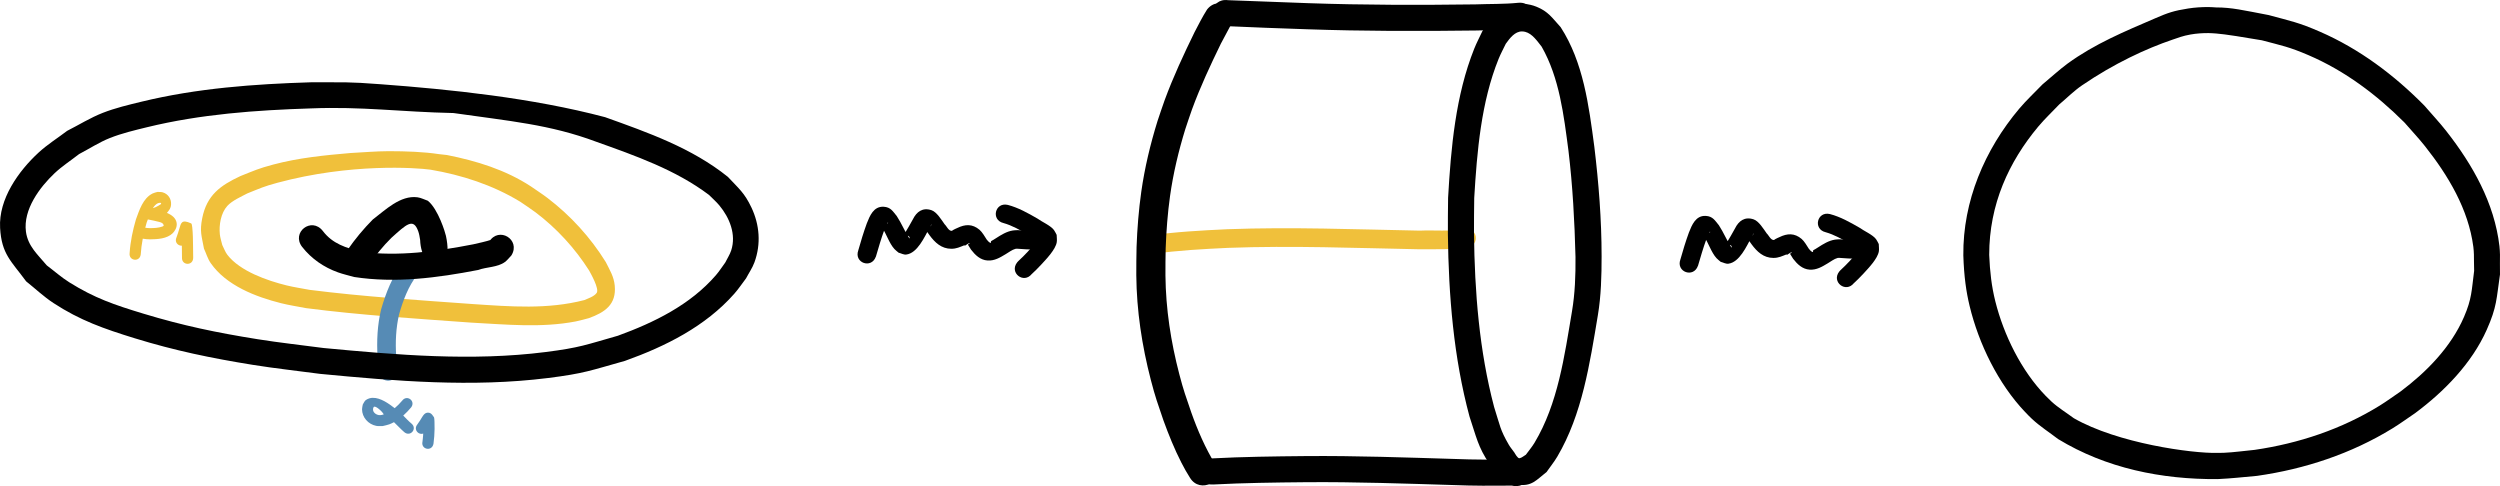 <?xml version="1.0" encoding="UTF-8" standalone="no"?>
<!-- Created with Inkscape (http://www.inkscape.org/) -->

<svg
   width="177.269mm"
   height="34.471mm"
   viewBox="0 0 177.269 34.471"
   version="1.1"
   id="svg1"
   sodipodi:docname="torus-cut.svg"
   inkscape:version="1.3.2 (091e20ef0f, 2023-11-25, custom)"
   xmlns:inkscape="http://www.inkscape.org/namespaces/inkscape"
   xmlns:sodipodi="http://sodipodi.sourceforge.net/DTD/sodipodi-0.dtd"
   xmlns="http://www.w3.org/2000/svg"
   xmlns:svg="http://www.w3.org/2000/svg">
  <sodipodi:namedview
     id="namedview1"
     pagecolor="#ffffff"
     bordercolor="#ffffff"
     borderopacity="1"
     inkscape:showpageshadow="0"
     inkscape:pageopacity="0"
     inkscape:pagecheckerboard="1"
     inkscape:deskcolor="#d1d1d1"
     inkscape:document-units="mm"
     showguides="false"
     inkscape:zoom="1"
     inkscape:cx="476"
     inkscape:cy="-56"
     inkscape:window-width="1358"
     inkscape:window-height="728"
     inkscape:window-x="4"
     inkscape:window-y="36"
     inkscape:window-maximized="1"
     inkscape:current-layer="layer1"
     showgrid="false">
    <sodipodi:guide
       position="195.94,86.138"
       orientation="1,0"
       id="guide53"
       inkscape:locked="false" />
    <sodipodi:guide
       position="50.844,32.536"
       orientation="0,-1"
       id="guide29"
       inkscape:locked="false" />
  </sodipodi:namedview>
  <defs
     id="defs1" />
  <g
     inkscape:label="Layer 1"
     inkscape:groupmode="layer"
     id="layer1"
     transform="translate(-38.06,-147.152)">
    <path
       style="fill:#f0c03b;fill-opacity:1;stroke-width:10.583;stroke-linejoin:bevel"
       id="path27"
       d="m 119.799,165.158 c 1.774,-0.252 3.563,-0.346 5.351,-0.431 4.515,-0.168 9.033,0.013 13.548,0.101 1.14,-0.016 2.296,0.05 3.426,-0.142 0.921,-0.165 0.688,-1.467 -0.233,-1.302 v 0 c -1.039,0.201 -2.12,0.074 -3.168,0.122 -4.544,-0.088 -9.092,-0.27 -13.636,-0.1 -1.839,0.087 -3.679,0.185 -5.504,0.447 -0.923,0.152 -0.708,1.458 0.215,1.305 z" />
    <path
       style="fill:#000000;fill-opacity:1;stroke-width:10.583;stroke-linejoin:bevel"
       id="path24"
       d="m 124.889,149 c 1.958,0.094 3.918,0.159 5.878,0.228 3.976,0.137 7.955,0.141 11.933,0.087 1.062,-0.032 2.126,-0.02 3.184,-0.121 1.303,-0.127 1.124,-1.97 -0.18,-1.843 v 0 c -1.006,0.102 -2.021,0.072 -3.03,0.112 -3.948,0.054 -7.897,0.05 -11.843,-0.086 -1.899,-0.067 -3.798,-0.138 -5.696,-0.212 -1.298,-0.174 -1.544,1.661 -0.246,1.836 z" />
    <path
       style="fill:#000000;fill-opacity:1;stroke-width:10.82;stroke-linejoin:bevel"
       id="path25"
       d="m 124.064,181.508 c 2.19,-0.116 4.384,-0.142 6.577,-0.164 3.525,-0.03 7.048,0.1 10.571,0.205 1.32,0.054 2.641,0.05 3.962,0.037 0.087,-0.015 0.451,0.05 0.006,-0.026 1.298,0.417 1.913,-1.339 0.616,-1.756 v 0 c -0.216,-0.045 -0.419,-0.084 -0.641,-0.07 -1.294,0.013 -2.589,0.017 -3.882,-0.036 -3.549,-0.106 -7.099,-0.237 -10.651,-0.206 -2.216,0.022 -4.432,0.048 -6.645,0.165 -1.367,0.059 -1.28,1.91 0.088,1.85 z" />
    <path
       style="fill:#000000;fill-opacity:1;stroke-width:11.328;stroke-linejoin:bevel"
       id="path26"
       d="m 123.647,147.831 c -0.327,0.515 -0.6,1.061 -0.882,1.598 -0.773,1.582 -1.519,3.182 -2.123,4.827 -0.18,0.491 -0.338,0.989 -0.507,1.483 -0.509,1.642 -0.909,3.316 -1.15,5.01 -0.18,1.264 -0.29,2.642 -0.334,3.915 -0.023,0.669 -0.013,1.338 -0.019,2.007 0.022,2.501 0.399,4.988 1.03,7.419 0.33,1.271 0.476,1.635 0.89,2.859 0.372,1.022 0.778,2.033 1.277,3.009 0.258,0.504 0.337,0.621 0.61,1.072 0.712,1.174 2.518,0.248 1.806,-0.926 v 0 c -0.719,-1.18 -1.265,-2.435 -1.719,-3.72 -0.393,-1.157 -0.53,-1.495 -0.844,-2.697 -0.599,-2.293 -0.96,-4.639 -0.983,-7 0.006,-0.64 -0.006,-1.28 0.016,-1.919 0.04,-1.197 0.143,-2.526 0.31,-3.716 0.225,-1.604 0.603,-3.188 1.082,-4.743 0.159,-0.467 0.307,-0.937 0.476,-1.401 0.58,-1.584 1.299,-3.125 2.041,-4.65 0.228,-0.434 0.486,-0.904 0.706,-1.324 0.848,-1.095 -0.837,-2.197 -1.684,-1.102 z"
       inkscape:transform-center-x="2.4720874"
       inkscape:transform-center-y="16.023713" />
    <path
       id="path23-8"
       style="fill:#000000;fill-opacity:1;stroke-width:11.031;stroke-linejoin:bevel"
       d="m 146.181,147.435 c -0.815,-0.06 -1.606,0.267 -2.241,0.893 -0.297,0.293 -0.506,0.677 -0.759,1.016 -0.196,0.422 -0.416,0.833 -0.589,1.266 -1.322,3.317 -1.647,6.999 -1.851,10.563 -0.005,0.869 -0.026,1.738 -0.015,2.606 0.052,4.346 0.406,8.718 1.532,12.905 0.471,1.4 0.611,2.196 1.415,3.354 0.486,0.701 1.145,1.352 1.993,1.478 1.012,0.15 1.32,-0.321 2.058,-0.896 0.255,-0.366 0.537,-0.712 0.765,-1.098 1.762,-2.989 2.296,-6.576 2.871,-10.013 0.231,-1.38 0.266,-2.8 0.266,-4.187 -0.001,-2.596 -0.205,-5.189 -0.516,-7.765 -0.391,-2.939 -0.777,-5.987 -2.386,-8.476 -0.615,-0.675 -0.877,-1.115 -1.726,-1.456 -0.271,-0.109 -0.545,-0.171 -0.817,-0.191 z m -0.198,1.946 c 0.072,-2.6e-4 0.147,0.009 0.225,0.029 0.506,0.128 0.854,0.658 1.167,1.051 1.263,2.216 1.568,4.854 1.902,7.385 0.3,2.499 0.434,5.016 0.498,7.534 0.011,1.284 -0.035,2.579 -0.248,3.842 -0.538,3.192 -0.996,6.552 -2.655,9.32 -0.181,0.303 -0.411,0.569 -0.616,0.853 -0.151,0.083 -0.286,0.222 -0.454,0.25 -0.133,0.023 -0.33,-0.358 -0.362,-0.405 -0.129,-0.187 -0.281,-0.355 -0.395,-0.553 -0.63,-1.089 -0.608,-1.32 -1.042,-2.679 -1.053,-3.992 -1.379,-8.155 -1.426,-12.292 -0.01,-0.843 0.011,-1.686 0.017,-2.529 0.198,-3.302 0.488,-6.798 1.731,-9.867 0.148,-0.365 0.337,-0.707 0.505,-1.061 0.3,-0.418 0.649,-0.877 1.151,-0.879 z"
       sodipodi:nodetypes="sscccccsscsssccssscccssscssscscscs" />
    <path
       id="path32"
       style="fill:#000000;fill-opacity:1;stroke-width:10.583;stroke-linejoin:bevel"
       d="M 194.651 147.652 C 194.172 147.65 193.694 147.68 193.216 147.755 C 192.2 147.914 191.796 148.054 190.878 148.45 C 188.709 149.386 186.596 150.255 184.658 151.667 C 184.045 152.124 183.481 152.644 182.893 153.132 C 182.342 153.707 181.754 154.249 181.24 154.858 C 178.782 157.776 177.238 161.421 177.275 165.254 C 177.323 166.775 177.479 167.843 177.72 168.845 C 178.363 171.511 179.739 174.357 181.674 176.387 L 181.677 176.385 C 181.815 176.539 182 176.722 182.141 176.854 C 182.71 177.387 183.375 177.807 183.992 178.283 C 187.4 180.359 191.339 181.152 195.285 181.124 C 195.345 181.124 195.403 181.121 195.46 181.115 C 196.224 181.079 196.951 181 198.1 180.895 C 201.495 180.411 204.781 179.325 207.711 177.524 C 208.26 177.186 208.78 176.804 209.315 176.444 C 211.375 174.912 213.324 172.921 214.386 170.542 C 215.114 168.909 215.073 168.357 215.328 166.613 C 215.319 166.152 215.327 165.459 215.327 165.228 L 215.327 165.228 L 215.328 165.228 C 215.323 165.02 215.313 164.814 215.29 164.608 C 214.935 161.553 213.391 158.834 211.526 156.453 C 211.031 155.821 210.478 155.236 209.954 154.627 C 207.816 152.465 205.362 150.619 202.563 149.401 C 201.034 148.735 200.501 148.649 198.928 148.221 C 197.099 147.874 196.317 147.679 195.205 147.679 L 195.205 147.679 C 195.02 147.669 194.836 147.652 194.651 147.652 z M 194.655 149.498 C 194.84 149.499 195.025 149.517 195.21 149.528 L 195.211 149.528 C 195.755 149.563 197.385 149.824 198.447 150.01 C 199.875 150.391 200.358 150.467 201.747 151.063 C 204.324 152.169 206.579 153.865 208.554 155.839 C 209.042 156.403 209.558 156.945 210.021 157.531 C 211.66 159.606 213.09 161.985 213.439 164.656 C 213.463 164.842 213.474 165.03 213.48 165.217 C 213.48 165.219 213.479 165.22 213.479 165.222 C 213.485 165.411 213.482 165.98 213.495 166.358 C 213.313 167.752 213.338 168.326 212.774 169.631 C 211.851 171.766 210.112 173.538 208.28 174.909 C 207.789 175.242 207.311 175.596 206.807 175.908 C 204.103 177.582 201.068 178.593 197.929 179.051 C 197.199 179.12 196.471 179.227 195.738 179.259 C 195.585 179.266 195.433 179.263 195.28 179.266 C 193.501 179.309 188.218 178.589 185.113 176.808 C 184.586 176.416 184.018 176.075 183.534 175.632 C 183.414 175.522 183.239 175.348 183.115 175.222 C 181.375 173.432 180.141 170.893 179.546 168.529 C 179.278 167.46 179.159 166.423 179.11 165.225 L 179.11 165.224 C 179.11 161.63 180.508 158.621 182.582 156.135 C 183.047 155.578 183.58 155.081 184.079 154.554 C 184.614 154.106 185.108 153.603 185.684 153.209 C 187.969 151.647 190.259 150.592 192.096 149.968 C 192.491 149.833 192.845 149.693 193.384 149.599 C 193.806 149.525 194.23 149.496 194.655 149.498 z " />
    <g
       id="g15"
       transform="translate(-23.298,-20.549)">
      <path
         style="fill:#000000;stroke-width:10.583;stroke-linejoin:bevel"
         id="path3"
         d="m 123.464,185.904 c 0.188,-0.639 0.371,-1.278 0.601,-1.904 0.045,-0.107 0.084,-0.217 0.134,-0.322 0.032,-0.067 0.064,-0.135 0.11,-0.194 0.007,-0.009 0.029,0.019 0.021,0.026 -0.082,0.067 -0.167,0.137 -0.266,0.174 -0.237,0.086 -0.272,-0.11 -0.179,0.125 0.326,0.46 0.514,1.135 0.893,1.549 0.089,0.097 0.199,0.174 0.298,0.261 0.18,0.044 0.356,0.154 0.54,0.132 0.793,-0.095 1.294,-1.245 1.635,-1.863 0.056,-0.099 0.113,-0.198 0.169,-0.298 0.033,-0.059 -0.044,0.141 -0.102,0.177 -0.095,0.06 -0.217,0.059 -0.324,0.093 -0.024,0.008 -0.077,0.007 -0.07,0.032 0.023,0.077 0.093,0.133 0.139,0.199 0.067,0.094 0.134,0.188 0.2,0.281 0.386,0.526 0.849,0.967 1.549,0.969 0.366,5.8e-4 0.609,-0.124 0.932,-0.251 0.012,0.133 0.273,-0.207 0.376,-0.125 0.036,0.029 -0.112,0.027 -0.118,0.073 -0.005,0.041 0.032,0.077 0.053,0.113 0.049,0.085 0.103,0.166 0.155,0.249 0.295,0.382 0.655,0.737 1.172,0.772 0.492,0.033 0.884,-0.208 1.282,-0.447 0.227,-0.128 0.445,-0.314 0.703,-0.382 0.063,-0.017 0.131,-0.002 0.197,-0.001 0.373,0.028 0.743,0.058 1.117,0.044 0.092,-0.004 0.184,-0.013 0.275,-0.024 0.931,-0.093 0.8,-1.409 -0.131,-1.316 v 0 c -0.065,0.007 -0.13,0.016 -0.196,0.018 -0.378,0.016 -0.751,-0.038 -1.129,-0.044 -0.106,0.008 -0.214,0.006 -0.319,0.023 -0.446,0.069 -0.834,0.313 -1.207,0.553 -0.067,0.042 -0.134,0.084 -0.201,0.126 -0.048,0.03 -0.106,0.046 -0.143,0.088 -0.025,0.028 0.019,0.114 -0.019,0.112 -0.116,-0.006 -0.228,-0.169 -0.283,-0.228 -0.133,-0.208 -0.327,-0.542 -0.513,-0.699 -0.506,-0.428 -1.017,-0.402 -1.577,-0.127 -0.107,0.049 -0.218,0.093 -0.319,0.155 -0.022,0.014 -0.037,0.044 -0.063,0.047 -0.232,0.025 -0.381,-0.35 -0.516,-0.465 -0.221,-0.31 -0.557,-0.873 -0.93,-0.999 -0.632,-0.213 -1.059,0.114 -1.319,0.643 -0.195,0.353 -0.393,0.702 -0.604,1.046 -0.026,0.043 -0.116,0.097 -0.079,0.13 0.117,0.104 0.383,-0.147 0.451,0.129 -0.02,0.094 -0.005,0.067 -0.123,-0.12 -0.204,-0.323 -0.36,-0.676 -0.549,-1.008 -0.077,-0.136 -0.16,-0.268 -0.24,-0.402 -0.274,-0.328 -0.424,-0.634 -0.929,-0.663 -0.719,-0.04 -0.988,0.654 -1.198,1.184 -0.229,0.629 -0.423,1.27 -0.605,1.914 -0.314,0.881 0.932,1.325 1.246,0.444 z" />
      <path
         style="fill:#000000;stroke-width:10.583;stroke-linejoin:bevel"
         id="path4"
         d="m 132.511,183.516 c 0.622,0.174 1.186,0.503 1.741,0.823 0.251,0.151 0.503,0.302 0.744,0.469 0.045,0.031 0.092,0.062 0.134,0.098 0.01,0.008 0.028,0.041 0.019,0.033 -0.035,-0.033 -0.066,-0.071 -0.099,-0.106 -0.021,-0.062 -0.024,-0.134 -0.064,-0.185 -0.013,-0.017 -0.033,0.026 -0.046,0.043 -0.042,0.054 -0.076,0.113 -0.117,0.168 -0.183,0.245 -0.388,0.469 -0.594,0.694 -0.213,0.226 -0.429,0.449 -0.659,0.656 -0.029,0.032 -0.059,0.065 -0.088,0.097 -0.577,0.736 0.463,1.553 1.041,0.817 v 0 c -0.021,0.022 -0.043,0.045 -0.065,0.067 0.261,-0.236 0.507,-0.488 0.748,-0.745 0.35,-0.384 1,-1.051 1.084,-1.573 0.027,-0.17 -0.005,-0.344 -0.007,-0.516 -0.063,-0.114 -0.113,-0.236 -0.19,-0.342 -0.232,-0.319 -0.869,-0.589 -1.181,-0.82 -0.665,-0.382 -1.343,-0.766 -2.089,-0.963 -0.909,-0.221 -1.221,1.065 -0.312,1.286 z" />
    </g>
    <g
       id="g15-4"
       transform="translate(34.995,-19.9)">
      <path
         style="fill:#000000;stroke-width:10.583;stroke-linejoin:bevel"
         id="path3-4"
         d="m 123.464,185.904 c 0.188,-0.639 0.371,-1.278 0.601,-1.904 0.045,-0.107 0.084,-0.217 0.134,-0.322 0.032,-0.067 0.064,-0.135 0.11,-0.194 0.007,-0.009 0.029,0.019 0.021,0.026 -0.082,0.067 -0.167,0.137 -0.266,0.174 -0.237,0.086 -0.272,-0.11 -0.179,0.125 0.326,0.46 0.514,1.135 0.893,1.549 0.089,0.097 0.199,0.174 0.298,0.261 0.18,0.044 0.356,0.154 0.54,0.132 0.793,-0.095 1.294,-1.245 1.635,-1.863 0.056,-0.099 0.113,-0.198 0.169,-0.298 0.033,-0.059 -0.044,0.141 -0.102,0.177 -0.095,0.06 -0.217,0.059 -0.324,0.093 -0.024,0.008 -0.077,0.007 -0.07,0.032 0.023,0.077 0.093,0.133 0.139,0.199 0.067,0.094 0.134,0.188 0.2,0.281 0.386,0.526 0.849,0.967 1.549,0.969 0.366,5.8e-4 0.609,-0.124 0.932,-0.251 0.012,0.133 0.273,-0.207 0.376,-0.125 0.036,0.029 -0.112,0.027 -0.118,0.073 -0.005,0.041 0.032,0.077 0.053,0.113 0.049,0.085 0.103,0.166 0.155,0.249 0.295,0.382 0.655,0.737 1.172,0.772 0.492,0.033 0.884,-0.208 1.282,-0.447 0.227,-0.128 0.445,-0.314 0.703,-0.382 0.063,-0.017 0.131,-0.002 0.197,-0.001 0.373,0.028 0.743,0.058 1.117,0.044 0.092,-0.004 0.184,-0.013 0.275,-0.024 0.931,-0.093 0.8,-1.409 -0.131,-1.316 v 0 c -0.065,0.007 -0.13,0.016 -0.196,0.018 -0.378,0.016 -0.751,-0.038 -1.129,-0.044 -0.106,0.008 -0.214,0.006 -0.319,0.023 -0.446,0.069 -0.834,0.313 -1.207,0.553 -0.067,0.042 -0.134,0.084 -0.201,0.126 -0.048,0.03 -0.106,0.046 -0.143,0.088 -0.025,0.028 0.019,0.114 -0.019,0.112 -0.116,-0.006 -0.228,-0.169 -0.283,-0.228 -0.133,-0.208 -0.327,-0.542 -0.513,-0.699 -0.506,-0.428 -1.017,-0.402 -1.577,-0.127 -0.107,0.049 -0.218,0.093 -0.319,0.155 -0.022,0.014 -0.037,0.044 -0.063,0.047 -0.232,0.025 -0.381,-0.35 -0.516,-0.465 -0.221,-0.31 -0.557,-0.873 -0.93,-0.999 -0.632,-0.213 -1.059,0.114 -1.319,0.643 -0.195,0.353 -0.393,0.702 -0.604,1.046 -0.026,0.043 -0.116,0.097 -0.079,0.13 0.117,0.104 0.383,-0.147 0.451,0.129 -0.02,0.094 -0.005,0.067 -0.123,-0.12 -0.204,-0.323 -0.36,-0.676 -0.549,-1.008 -0.077,-0.136 -0.16,-0.268 -0.24,-0.402 -0.274,-0.328 -0.424,-0.634 -0.929,-0.663 -0.719,-0.04 -0.988,0.654 -1.198,1.184 -0.229,0.629 -0.423,1.27 -0.605,1.914 -0.314,0.881 0.932,1.325 1.246,0.444 z" />
      <path
         style="fill:#000000;stroke-width:10.583;stroke-linejoin:bevel"
         id="path4-7"
         d="m 132.511,183.516 c 0.622,0.174 1.186,0.503 1.741,0.823 0.251,0.151 0.503,0.302 0.744,0.469 0.045,0.031 0.092,0.062 0.134,0.098 0.01,0.008 0.028,0.041 0.019,0.033 -0.035,-0.033 -0.066,-0.071 -0.099,-0.106 -0.021,-0.062 -0.024,-0.134 -0.064,-0.185 -0.013,-0.017 -0.033,0.026 -0.046,0.043 -0.042,0.054 -0.076,0.113 -0.117,0.168 -0.183,0.245 -0.388,0.469 -0.594,0.694 -0.213,0.226 -0.429,0.449 -0.659,0.656 -0.029,0.032 -0.059,0.065 -0.088,0.097 -0.577,0.736 0.463,1.553 1.041,0.817 v 0 c -0.021,0.022 -0.043,0.045 -0.065,0.067 0.261,-0.236 0.507,-0.488 0.748,-0.745 0.35,-0.384 1,-1.051 1.084,-1.573 0.027,-0.17 -0.005,-0.344 -0.007,-0.516 -0.063,-0.114 -0.113,-0.236 -0.19,-0.342 -0.232,-0.319 -0.869,-0.589 -1.181,-0.82 -0.665,-0.382 -1.343,-0.766 -2.089,-0.963 -0.909,-0.221 -1.221,1.065 -0.312,1.286 z" />
    </g>
    <g
       id="g34">
      <path
         id="path7-0"
         style="fill:#f0c03b;fill-opacity:1;stroke-width:10.583;stroke-linejoin:bevel"
         d="m 65.607,157.872 c -0.905,0.005 -1.815,0.083 -2.7,0.131 -1.834,0.158 -3.681,0.34 -5.466,0.816 -1.077,0.287 -1.324,0.418 -2.333,0.818 -1.417,0.662 -2.384,1.349 -2.709,2.986 -0.187,0.943 -0.044,1.235 0.124,2.159 0.159,0.342 0.262,0.716 0.476,1.025 1.106,1.593 3.194,2.393 4.993,2.845 0.584,0.147 1.182,0.233 1.774,0.35 3.889,0.503 7.808,0.742 11.717,1.027 2.46,0.13 4.965,0.386 7.407,-0.086 0.314,-0.061 0.621,-0.156 0.931,-0.234 1.118,-0.406 1.957,-0.958 1.829,-2.302 -0.063,-0.656 -0.353,-1.102 -0.638,-1.676 -1.084,-1.746 -2.493,-3.293 -4.128,-4.539 -0.382,-0.291 -0.787,-0.548 -1.18,-0.823 -1.804,-1.179 -3.858,-1.81 -5.953,-2.225 -0.189,-0.021 -0.378,-0.042 -0.567,-0.063 -1.081,-0.165 -2.3,-0.207 -3.576,-0.21 z m 2.979,1.312 c 2.207,0.374 4.404,1.079 6.362,2.273 0.364,0.252 0.739,0.49 1.093,0.757 1.497,1.131 2.787,2.54 3.793,4.121 0.103,0.195 0.737,1.298 0.536,1.585 -0.184,0.262 -0.622,0.397 -0.875,0.51 -2.614,0.676 -5.249,0.461 -7.917,0.282 -3.857,-0.281 -7.722,-0.519 -11.559,-1.006 -0.545,-0.105 -1.097,-0.184 -1.636,-0.316 -1.357,-0.333 -3.295,-1.002 -4.195,-2.161 -0.163,-0.209 -0.246,-0.47 -0.368,-0.705 -0.057,-0.251 -0.144,-0.498 -0.171,-0.754 -0.069,-0.658 0.068,-1.509 0.533,-2.02 0.339,-0.373 0.997,-0.662 1.416,-0.883 0.916,-0.366 1.159,-0.493 2.137,-0.756 5.182,-1.395 9.839,-1.068 10.852,-0.927 z"
         sodipodi:nodetypes="ccscsccsccccscscccsccscscccsscssccccc" />
      <path
         style="fill:#568bb5;fill-opacity:1;stroke-width:10.583;stroke-linejoin:bevel"
         id="path8-8"
         d="m 66.635,165.785 c -0.768,0.972 -1.207,2.127 -1.55,3.303 -0.267,1.11 -0.322,2.255 -0.251,3.391 0.025,0.327 0.056,0.653 0.085,0.979 0.001,0.015 0.003,0.031 0.004,0.046 0.085,0.932 1.403,0.811 1.317,-0.12 v 0 c -0.001,-0.015 -0.003,-0.03 -0.004,-0.046 -0.029,-0.315 -0.058,-0.629 -0.083,-0.944 -0.065,-0.983 -0.018,-1.977 0.202,-2.94 0.289,-1.014 0.659,-2.012 1.318,-2.851 0.579,-0.735 -0.461,-1.553 -1.039,-0.818 z" />
      <path
         id="path2-8"
         style="fill:#000000;stroke-width:10.583;stroke-linejoin:bevel"
         d="m 60.108,152.987 c -4.022,0.123 -8.072,0.419 -11.995,1.371 -0.934,0.227 -1.875,0.448 -2.769,0.798 -0.877,0.343 -1.681,0.848 -2.521,1.273 -0.676,0.514 -1.402,0.967 -2.027,1.542 -1.417,1.304 -2.845,3.293 -2.729,5.343 0.105,1.867 0.791,2.347 1.847,3.788 0.645,0.512 1.245,1.085 1.934,1.536 1.883,1.233 3.589,1.829 5.766,2.5 2.835,0.874 5.42,1.409 8.361,1.883 1.589,0.256 3.191,0.428 4.787,0.642 5.35,0.512 10.779,0.966 16.14,0.295 2.607,-0.326 3.05,-0.541 5.477,-1.219 2.867,-1.026 5.7,-2.438 7.749,-4.759 0.304,-0.344 0.557,-0.729 0.835,-1.094 0.199,-0.381 0.451,-0.738 0.597,-1.142 0.468,-1.29 0.365,-2.65 -0.22,-3.882 -0.494,-1.042 -0.89,-1.334 -1.667,-2.167 -2.545,-2.048 -5.668,-3.146 -8.707,-4.234 -5.175,-1.371 -10.974,-1.969 -15.92,-2.336 -2.333,-0.177 -2.463,-0.129 -4.938,-0.138 z m -0.006,1.852 c 3.621,-0.146 6.38,0.252 10.115,0.329 3.952,0.569 6.83,0.804 10.125,2.037 2.771,0.991 5.619,1.982 7.993,3.77 0.245,0.248 0.511,0.477 0.734,0.745 0.721,0.867 1.207,2.055 0.84,3.185 -0.1,0.306 -0.284,0.579 -0.426,0.868 -0.222,0.3 -0.421,0.617 -0.666,0.899 -1.819,2.1 -4.379,3.351 -6.941,4.285 -2.266,0.643 -2.682,0.846 -5.13,1.157 -5.227,0.663 -10.523,0.207 -15.74,-0.285 -1.563,-0.209 -3.131,-0.376 -4.688,-0.626 -2.916,-0.467 -5.286,-0.96 -8.089,-1.81 -2.067,-0.627 -3.464,-1.103 -5.247,-2.217 -0.567,-0.354 -1.069,-0.803 -1.604,-1.205 -0.627,-0.753 -1.342,-1.355 -1.479,-2.392 -0.207,-1.568 0.978,-3.148 2.027,-4.14 0.535,-0.506 1.161,-0.907 1.741,-1.361 0.73,-0.381 1.425,-0.839 2.191,-1.142 0.846,-0.335 1.738,-0.545 2.622,-0.762 3.8,-0.929 7.725,-1.211 11.622,-1.335 z"
         sodipodi:nodetypes="csscsscccscscscssccscccccsccscscssscsscsccc" />
      <path
         style="fill:#000000;stroke-width:10.583;stroke-linejoin:bevel"
         id="path5-5"
         d="m 59.491,164.668 c 0.66,0.838 1.532,1.437 2.536,1.797 0.371,0.133 0.758,0.218 1.137,0.327 2.941,0.454 5.911,0.062 8.808,-0.498 0.582,-0.218 1.368,-0.178 1.893,-0.566 0.177,-0.131 0.308,-0.314 0.462,-0.472 0.677,-1.121 -0.909,-2.078 -1.586,-0.957 v 0 c 0.107,-0.08 0.223,-0.151 0.322,-0.241 0.044,-0.039 -0.097,0.069 -0.153,0.088 -0.35,0.123 -0.961,0.252 -1.291,0.329 -2.615,0.508 -5.293,0.873 -7.956,0.533 -1.073,-0.291 -2.015,-0.559 -2.712,-1.478 -0.804,-1.034 -2.266,0.104 -1.462,1.137 z" />
      <path
         style="fill:#000000;stroke-width:10.583;stroke-linejoin:bevel"
         id="path6-0"
         d="m 64.229,165.922 c 0.475,-0.676 0.99,-1.319 1.578,-1.9 1.067,-0.958 1.557,-1.453 1.908,-0.474 0.072,0.2 0.102,0.41 0.136,0.619 0.081,2.383 2.494,2.789 1.829,-0.293 -0.047,-0.219 -0.54,-1.882 -1.283,-2.487 -0.246,-0.082 -0.481,-0.212 -0.738,-0.246 -1.217,-0.159 -2.285,0.913 -3.161,1.571 -0.664,0.669 -1.264,1.393 -1.801,2.169 -0.736,1.083 0.796,2.124 1.532,1.041 z"
         sodipodi:nodetypes="ccscscccccc" />
      <path
         id="path10-9"
         style="fill:#f0c03b;fill-opacity:1;stroke-width:10.583;stroke-linejoin:bevel"
         d="m 49.227,160.761 c -0.116,0.036 -0.238,0.056 -0.347,0.11 -0.687,0.342 -0.94,1.184 -1.183,1.844 -0.225,0.779 -0.394,1.569 -0.445,2.38 -0.077,0.556 0.709,0.665 0.786,0.109 0.024,-0.38 0.074,-0.756 0.145,-1.128 0.169,0.035 0.343,0.043 0.515,0.048 0.529,-0.008 1.193,-0.038 1.6,-0.429 0.137,-0.132 0.336,-0.407 0.288,-0.733 -0.053,-0.36 -0.364,-0.576 -0.688,-0.715 0.169,-0.223 0.276,-0.304 0.292,-0.61 0.021,-0.394 -0.216,-0.741 -0.599,-0.849 -0.117,-0.033 -0.243,-0.018 -0.364,-0.027 z m 0.237,0.87 c -0.045,0.036 -0.168,0.105 -0.176,0.11 -0.122,0.077 -0.254,0.132 -0.391,0.172 0.137,-0.215 0.3,-0.376 0.515,-0.382 0.066,-0.002 0.102,0.06 0.052,0.1 z m -0.92,1.08 c 0.267,0.058 0.539,0.1 0.802,0.176 0.147,0.043 0.27,0.077 0.319,0.222 0.018,0.054 -0.038,0.088 -0.091,0.107 -0.282,0.101 -0.588,0.111 -0.884,0.113 -0.094,0.002 -0.237,-0.013 -0.33,-0.029 0.032,-0.122 0.065,-0.244 0.1,-0.365 0.04,-0.099 0.028,-0.072 0.084,-0.224 z"
         sodipodi:nodetypes="cccccccssccccccscsscscccccccs" />
      <path
         id="path11-6"
         style="fill:#568bb5;fill-opacity:1;stroke-width:10.583;stroke-linejoin:bevel"
         d="m 64.49,175.36 c -0.168,0.005 -0.332,0.052 -0.485,0.156 -0.104,0.071 -0.144,0.207 -0.217,0.311 -0.019,0.113 -0.057,0.225 -0.057,0.34 0.002,0.584 0.442,1.07 1.007,1.182 0.152,0.03 0.31,0.008 0.465,0.012 0.153,-0.04 0.31,-0.065 0.458,-0.12 0.116,-0.043 0.227,-0.096 0.335,-0.154 0.246,0.233 0.474,0.486 0.731,0.708 0.428,0.363 0.941,-0.242 0.514,-0.605 -0.21,-0.173 -0.396,-0.376 -0.588,-0.571 0.203,-0.181 0.391,-0.38 0.563,-0.585 0.334,-0.451 -0.303,-0.924 -0.638,-0.473 h -5.17e-4 c -0.162,0.188 -0.338,0.372 -0.531,0.534 -0.415,-0.32 -1.005,-0.749 -1.556,-0.733 z m 0.07,0.651 c 0.072,-0.072 0.227,0.036 0.318,0.103 0.084,0.062 0.208,0.177 0.263,0.242 0.087,0.103 0.091,0.118 0.13,0.179 -0.096,0.033 -0.155,0.048 -0.257,0.054 -0.295,0.017 -0.639,-0.268 -0.454,-0.578 z"
         sodipodi:nodetypes="scccsccccccccccscsscsc" />
      <path
         style="fill:#f0c03b;fill-opacity:1;stroke-width:10.583;stroke-linejoin:bevel"
         id="path33"
         d="m 51.301,164.311 c 0.093,-0.229 0.163,-0.467 0.234,-0.703 0.023,-0.07 0.04,-0.142 0.062,-0.213 0.005,-0.015 0.024,-0.056 0.016,-0.043 -0.022,0.035 -0.017,0.102 -0.058,0.109 -0.543,0.089 -0.476,0.136 -0.645,-0.065 0.036,0.402 0.04,0.806 0.045,1.21 0.002,0.259 0.005,0.518 0.009,0.777 2.56e-4,0.039 10e-4,0.024 -2.39e-4,0.044 -0.016,0.561 0.777,0.584 0.793,0.023 v 0 c 0.001,-0.051 8.73e-4,-0.024 4.49e-4,-0.081 -0.004,-0.258 -0.007,-0.516 -0.009,-0.775 -0.006,-0.446 -0.009,-0.894 -0.058,-1.338 -0.03,-0.09 -0.004,-0.23 -0.09,-0.269 -0.664,-0.301 -0.705,-0.029 -0.828,0.392 -0.062,0.207 -0.123,0.416 -0.202,0.617 -0.222,0.515 0.507,0.83 0.729,0.314 z" />
      <path
         style="fill:#568bb5;fill-opacity:1;stroke-width:10.583;stroke-linejoin:bevel"
         id="path34"
         d="m 68.27,177.75 c 0.154,-0.196 0.282,-0.412 0.411,-0.625 0.014,-0.022 0.027,-0.044 0.041,-0.065 0.006,-0.01 -0.007,0.026 -0.018,0.03 -0.113,0.046 -0.225,0.137 -0.346,0.117 -0.285,-0.045 -0.294,-0.391 -0.282,-0.109 0.014,0.313 0.006,0.626 -0.015,0.939 -0.015,0.149 -0.023,0.299 -0.046,0.446 5.3e-4,-0.005 0.001,-0.009 0.002,-0.014 -0.124,0.547 0.651,0.722 0.774,0.175 v 0 c 0.003,-0.015 0.006,-0.03 0.009,-0.045 0.024,-0.169 0.038,-0.339 0.052,-0.509 0.023,-0.343 0.032,-0.687 0.016,-1.031 -0.002,-0.045 -0.01,-0.284 -0.036,-0.321 -0.084,-0.119 -0.169,-0.268 -0.309,-0.308 -0.269,-0.077 -0.415,0.109 -0.523,0.283 -0.11,0.182 -0.218,0.367 -0.348,0.536 -0.353,0.436 0.264,0.936 0.617,0.499 z" />
    </g>
  </g>
</svg>
